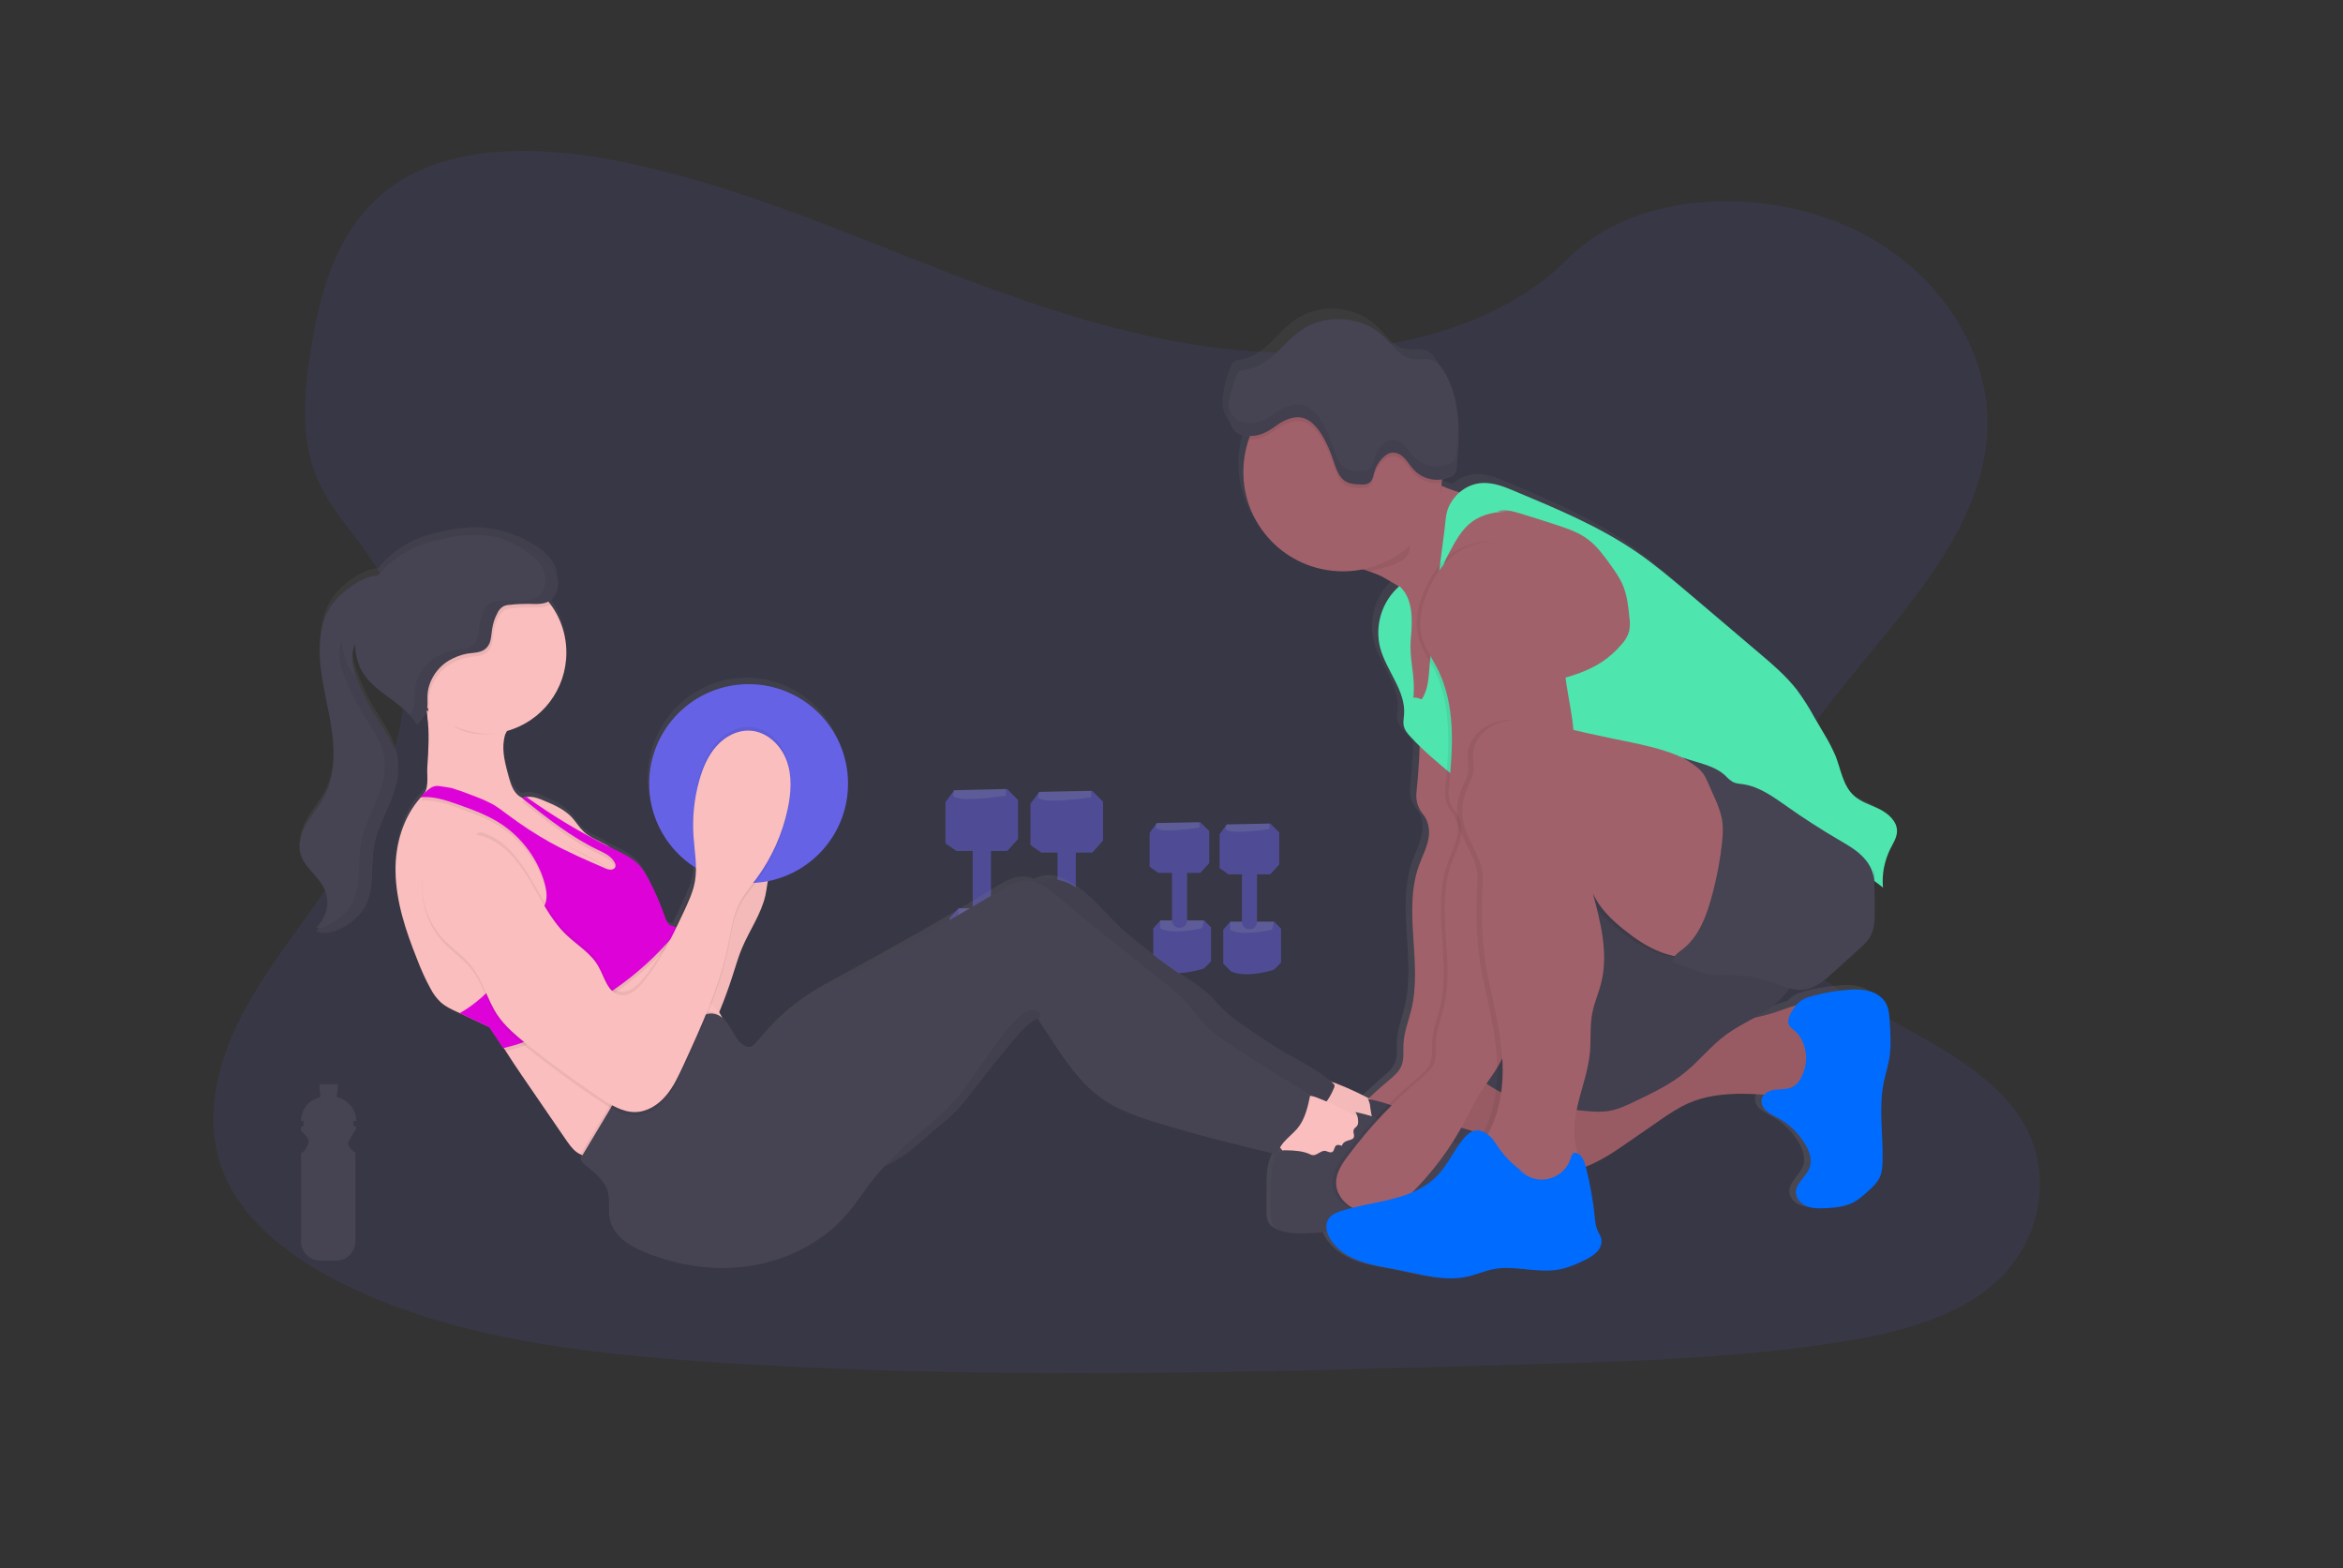 <?xml version="1.0" encoding="utf-8"?>
<!-- Generator: Adobe Illustrator 24.2.0, SVG Export Plug-In . SVG Version: 6.00 Build 0)  -->
<svg version="1.1" id="_x37_5ec1790-e4b7-40a0-8812-a9d39b2e2dcc"
	 xmlns="http://www.w3.org/2000/svg" xmlns:xlink="http://www.w3.org/1999/xlink" x="0px" y="0px" viewBox="0 0 1152.1 771.1"
	 style="enable-background:new 0 0 1152.1 771.1;" xml:space="preserve">
<rect x="0" y="0" width="1152.1" height="771.1" fill="#333333" stroke="none"/>
<style type="text/css">
	.st0{opacity:0.1;fill:#6562E6;enable-background:new    ;}
	.st1{opacity:0.5;}
	.st2{fill:#6562E6;}
	.st3{opacity:0.2;fill:#FFFFFF;enable-background:new    ;}
	.st4{fill:url(#SVGID_1_);}
	.st5{opacity:6.000000e-02;enable-background:new    ;}
	.st6{fill:#A1616A;}
	.st7{fill:#464353;}
	.st8{fill:#FBBEBE;}
	.st9{opacity:3.000000e-02;enable-background:new    ;}
	.st10{fill:#DD03D8;}
	.st11{fill:#4EE5AE;}
	.st12{fill:#006BFF;}
	.st13{opacity:6.000000e-02;}
</style>
<path class="st0" d="M626.7,173.3c-57.6-2-112.4-20.6-164.7-40.9C409.7,112,357.8,89.5,301.6,78.7c-36.2-6.9-77.5-7.9-106.7,11.5
	c-28,18.6-37.1,50.8-41.9,80.7c-3.7,22.5-5.8,46.1,4.2,67.2c7,14.6,19.3,26.9,27.9,40.9c29.8,48.7,8.7,108.7-23.5,156.2
	c-15.1,22.3-32.7,43.6-44.4,67.3c-11.7,23.7-17.1,50.9-6.9,75.1c10.1,24,34.3,42,60.4,54.7c53.1,25.7,115.7,33.1,176.7,37.3
	c135.1,9.2,270.9,5.2,406.3,1.2c50.1-1.5,100.5-3,149.8-10.7c27.4-4.3,55.7-11.1,75.5-27.6c25.2-20.9,31.5-56.4,14.6-82.6
	c-28.4-44-106.8-55-126.6-102.2c-10.9-26,0.3-55,16.2-79.1c34-51.7,91-97.1,94-156.3c2.1-40.6-25.4-81.3-67.7-100.6
	c-44.4-20.1-106-17.6-138.8,15.7C736.9,161.9,677.6,175.1,626.7,173.3z"/>
<g class="st1">
	<polygon class="st2" points="495.3,388 469.2,388.6 464.9,394.4 464.9,414.7 470.3,418.4 495.3,418.4 500.6,412.5 500.6,393.4 	"/>
	<path class="st3" d="M494.7,391.2c0,0-24,3.7-26.1,0l0.5-2.7l25.5-0.6V391.2z"/>
	<path class="st2" d="M497.4,446.6l4.3,4.3v20.3l-4.3,4.2c0,0-15.4,5.3-25.6,1.1l-4.8-4.8v-20.3l4.3-4.8L497.4,446.6z"/>
	<path class="st3" d="M496.4,451.4c0,0-18.6,4.3-25,0v-4.8h26.1L496.4,451.4z"/>
	<path class="st2" d="M487.3,418.2V447c-0.1,2.4-2.1,4.2-4.5,4.1l0,0c-2.4,0.1-4.4-1.7-4.5-4.1v-28.8c0-2.4,2.3-4.3,5.1-4.1l0,0
		C485.5,414.3,487.2,416.1,487.3,418.2z"/>
	<polygon class="st2" points="537.1,388.9 511,389.4 506.7,395.2 506.7,415.5 512,419.2 537.1,419.2 542.4,413.3 542.4,394.2 	"/>
	<path class="st3" d="M536.5,392c0,0-24,3.7-26.1,0l0.5-2.7l25.6-0.5V392z"/>
	<path class="st2" d="M539.2,447.4l4.3,4.3v20.3l-4.3,4.2c0,0-15.4,5.3-25.6,1.1l-4.8-4.8v-20.2l4.3-4.8L539.2,447.4z"/>
	<path class="st3" d="M538.1,452.2c0,0-18.6,4.3-25,0v-4.8h26.1L538.1,452.2z"/>
	<path class="st2" d="M529,419.1v28.8c-0.1,2.4-2.1,4.2-4.5,4.1l0,0c-2.4,0.1-4.4-1.7-4.5-4.1v-28.8c0-2.4,2.3-4.3,5.1-4.1l0,0
		C527.2,415.1,528.9,416.9,529,419.1z"/>
	<polygon class="st2" points="590.2,404.3 568.8,404.7 565.3,409.5 565.3,426.2 569.6,429.2 590.2,429.2 594.6,424.4 594.6,408.6 	
		"/>
	<path class="st3" d="M589.8,406.9c0,0-19.7,3.1-21.5,0l0.4-2.2l21-0.4L589.8,406.9z"/>
	<path class="st2" d="M592,452.5l3.5,3.5v16.7l-3.5,3.5c0,0-12.7,4.4-21,0.9l-3.9-3.9v-16.7l3.5-3.9H592z"/>
	<path class="st3" d="M591.1,456.4c0,0-15.3,3.5-20.6,0v-3.9H592L591.1,456.4z"/>
	<path class="st2" d="M583.7,429.1v23.7c-0.1,2-1.8,3.5-3.7,3.4l0,0c-2,0.1-3.6-1.4-3.7-3.4v-23.7c0.1-2,1.8-3.5,3.8-3.4
		c0.1,0,0.2,0,0.3,0l0,0C582.2,425.9,583.6,427.3,583.7,429.1z"/>
	<polygon class="st2" points="624.6,404.9 603.2,405.4 599.7,410.2 599.7,426.8 604,429.9 624.6,429.9 629,425.1 629,409.3 	"/>
	<path class="st3" d="M624.2,407.6c0,0-19.7,3.1-21.5,0l0.4-2.2l21-0.4L624.2,407.6z"/>
	<path class="st2" d="M626.4,453.1l3.5,3.5v16.7l-3.5,3.5c0,0-12.7,4.4-21,0.9l-3.9-3.9v-16.7l3.5-3.9H626.4z"/>
	<path class="st3" d="M625.5,457.1c0,0-15.3,3.5-20.6,0v-3.9h21.5L625.5,457.1z"/>
	<path class="st2" d="M618.1,429.8v23.7c-0.1,2-1.8,3.5-3.7,3.4l0,0c-2,0.1-3.6-1.4-3.7-3.4v-23.7c0-2,1.9-3.6,4.2-3.3l0,0
		C616.6,426.6,618,428,618.1,429.8z"/>
</g>
<linearGradient id="SVGID_1_" gradientUnits="userSpaceOnUse" x1="561.558" y1="79.984" x2="561.558" y2="556.17" gradientTransform="matrix(1 0 0 -1 -23.94 707.55)">
	<stop  offset="0" style="stop-color:#808080;stop-opacity:0.25"/>
	<stop  offset="0.54" style="stop-color:#808080;stop-opacity:0.12"/>
	<stop  offset="1" style="stop-color:#808080;stop-opacity:0.1"/>
</linearGradient>
<path class="st4" d="M922.7,491c-1.7-3-4.8-5-8.1-5.9c-3.3-0.8-6.8-1-10.2-0.6c-5.5,0.4-11,1.3-16.3,2.7c-3.3,0.9-6.8,2-9,4.7
	c-0.1,0.1-0.1,0.2-0.2,0.2c-3.4,0.9-6.8,2.3-10.1,3.4c-3.3,1.1-6.7,2-10.1,2.8c4.5-2.5,8.8-5.2,12.5-8.8c1.7-1.7,3.3-3.6,4.7-5.6
	c2.5,0.7,5.2,0.9,7.8,0.5c5.3-0.9,9.5-4.7,13.5-8.4l12.8-11.7c2-1.9,4.1-3.8,5.5-6.2c1.8-3.4,2-7.5,2-11.4c0.1-5.3,0-10.7-0.2-16
	l4,3.1c-0.6-6.6,0.6-13.2,3.5-19.1c1.4-2.8,3.2-5.6,3.3-8.8c0.1-4.9-4.1-8.7-8.5-10.9c-4.3-2.2-9.2-3.6-12.7-6.9
	c-5.3-5-6.2-12.8-8.8-19.6c-1.5-3.7-3.4-7.3-5.5-10.7l-5.1-8.8c-2.5-4.6-5.4-9.1-8.5-13.4c-5.3-6.9-11.9-12.6-18.4-18.3l-34.2-29.4
	c-8.3-7.2-16.7-14.3-25.6-20.6c-18.2-12.7-38.8-21.4-59.2-30.1c-5.1-2.2-10.5-4.4-16.1-4.1c-4.2,0.3-8.2,2-11.3,4.8
	c-2.9-0.9-5.8-2-8.6-3.3l-0.2-0.1c0.1-0.5,0.1-0.9,0.2-1.4c0.1-0.6,0.1-1.2,0.2-1.8c1.5-0.2,3-0.7,4.4-1.4c0.7-0.3,1.3-0.8,1.8-1.4
	c0.6-1,0.9-2.2,0.9-3.5c0.6-8.1,1.2-16.4,0.6-24.5c-0.7-8.1-2.7-16.3-7-23.2c-1.3-2.1-3-4.2-5.3-5.1c-3.1-1.2-6.7-0.1-10.1-0.6
	c-5.8-1-9.4-6.6-13.5-10.8c-10.5-10.5-28.6-12.1-40.8-3.6c-4.6,3.2-8.3,7.6-12.4,11.5c-4.1,3.9-8.9,7.4-14.5,8.1c-1,0-2,0.3-2.9,0.8
	c-1.1,0.7-1.7,2.1-2.1,3.4c-1.6,4.4-3.1,8.9-3.5,13.6c-0.1-0.3-0.1-0.6-0.1-0.8c-0.2,1.7-0.3,3.4-0.1,5.2c0.2,2.2,0.8,4.3,1.9,6.2
	c0.9,1.8,2.4,3.3,4.3,4.1c1.3,0.5,2.7,0.7,4.1,0.7h0.6c-0.2,0.6-0.4,1.2-0.6,1.8c-1.7,5.2-2.6,10.6-2.6,16
	c0,27.3,21.8,49.4,48.7,49.4c3.2,0,6.5-0.4,9.6-1c1.1,0.3,2.1,0.7,3.1,1c2.1,0.7,4.1,1.5,6.1,2.4c0.8,0.4,4.2,2.4,8.4,5l0,0
	l-0.3,0.6c-8.2,7.6-11.6,19.1-9,30c3,11.6,12.7,21.5,11.8,33.5c-0.1,1.7-0.5,3.4-0.2,5.1c0.4,2.3,2,4.2,3.6,6c1.4,1.5,2.8,3,4.2,4.4
	c-0.1,7.6-0.8,15.2-1.5,22.8c-0.1,0.7-0.1,1.3-0.1,2c0,3.3,1.2,6.4,3.4,8.9c2.3,2.8,3.2,6.9,2.7,10.6c-0.6,5.3-3.2,10-5,15
	c-7.8,22.5,1.8,47.8-3.6,71c-1.3,5.7-3.6,11.3-3.9,17.2c-0.2,3.7,0.4,7.5-1,10.9c-1.2,2.9-3.8,5.1-6.2,7.1c-3.4,2.9-6.7,5.9-9.9,9
	c-4.9-2.7-9.9-5-15.1-7.1c-0.8-0.3-1.7-0.6-2.6-0.9c-6.1-5.7-13.8-9.4-21-13.5c-6-3.5-11.7-7.4-17.4-11.3c-5.5-3.7-11-7.5-15.6-12.3
	c-2.3-2.4-4.4-5.1-6.9-7.3c-2.2-1.8-4.6-3.5-7-5c-11.1-7.2-21.6-15.1-31.6-23.7c-7.6-6.6-13.8-15.1-21.9-21
	c-5-3.6-10.7-6.9-16.8-6.2c-1.9,0.2-3.8,0.8-5.5,1.7c-1.6-0.7-3.3-1.1-5.1-1.1c-4.9-0.2-9.5,2.5-13.7,5.1
	c-24.9,15.2-50.3,29.6-76,43.5c-5.2,2.8-10.4,5.6-15.4,8.8c-9.7,6.3-18.2,14.1-25.4,23.1c-1.3,1.7-3,3.5-5,3.3
	c-0.6-0.1-1.1-0.3-1.6-0.6c-3.2-1.7-5.2-5.1-7-8.3c-1.3-2.3-2.8-4.8-4.8-6.6l0,0c-0.4-1.1-1-2.2-1.7-3.1c2.8-6.8,5.2-13.8,7.4-20.9
	c1.2-3.7,2.3-7.4,3.7-11c3.6-8.9,9.4-16.9,11.5-26.3c0.5-2.3,0.8-4.6,1.2-6.9c22.4-4.4,39.3-24.4,39.3-48.5
	c0-27.3-21.8-49.4-48.7-49.4s-48.6,22.1-48.6,49.4c0,16.9,8.5,32.6,22.7,41.8c0,0.1,0,0.2,0,0.3c0,1.6-0.2,3.1-0.5,4.7
	c-0.9,5.2-3.1,10.1-5.4,14.9c-1.5,3.2-3,6.4-4.5,9.6c-0.7-0.1-1.5-0.4-2.1-0.7c-1.3-0.7-1.9-2.3-2.4-3.8c-2.2-6.5-4.9-12.8-8.1-18.9
	c-1.2-2.6-2.8-5-4.7-7.2c-3.3-3.6-7.8-5.7-12.2-7.9c-0.8-0.4-1.5-0.8-2.3-1.1c-0.6-0.5-1.3-0.9-2-1.3c-3.6-2.1-7.6-3.5-10.7-6.4
	c-2.3-2.2-3.8-5-5.9-7.2c-3.5-3.8-8.4-6-13.1-8c-2.5-1.1-5.1-2.2-7.7-2c-0.4,0-0.8,0.1-1.1,0.1c-0.6,0.1-1.3,0.3-1.9,0.4
	c-0.6-0.3-1.2-0.7-1.7-1.2c-2.9-2.2-4-6.1-5-9.6c-1.6-6-3.2-12.1-2.2-18.2c0.2-1.1,0.4-2.1,0.7-3.1c0.2-0.4,0.5-0.8,0.7-1.2
	c21.5-6.5,33.7-29.1,27.2-50.7c-1.3-4.3-3.3-8.4-6-12.1c-0.4-0.5-0.8-1.1-1.2-1.6l0.5-0.3c4.3-2.6,5.3-8.9,3.3-13.6
	c-2-4.7-6.2-8-10.5-10.6c-0.6-0.4-1.3-0.7-1.9-1.1l-0.5-0.3c-0.5-0.3-1-0.5-1.4-0.8l-0.6-0.3c-0.6-0.3-1.1-0.6-1.7-0.8l-0.3-0.1
	c-0.7-0.3-1.4-0.6-2.1-0.9l0,0c-0.7-0.3-1.4-0.6-2.1-0.8l-0.3-0.1c-0.7-0.2-1.3-0.5-2-0.7l-0.1,0c-4.9-1.6-10-2.5-15.2-2.6
	c-5,0-10.1,0.6-15,1.7c-4.8,0.9-9.5,2.2-14,4c-7.5,3.2-14.1,8.1-19.2,14.4c-1.1,0.1-2.2,0.3-3.2,0.5c-4.2,1.1-8,3.4-11.5,6.1
	c-2.9,2.1-5.5,4.7-7.6,7.6c-2.5,3.7-4.3,7.9-5.2,12.3c-3,13.8,0.7,28.1,3.4,42c2.7,13.9,4.2,29-2.3,41.5c-2.5,4.7-6,8.7-8.6,13.3
	c-2.6,4.6-4.4,10.1-2.9,15.2c1.8,6.2,7.8,10.1,10.9,15.7c3.6,6.5,2.6,15.3-2.1,21c-0.2,0.2-0.4,0.5-0.6,0.8
	c-0.2,0.3-0.5,0.6-0.8,0.8c4.9,1.7,10.4-0.1,14.8-2.9c3.5-2.1,6.5-5,8.7-8.4c5.6-9.2,3.1-21,5-31.6c2.6-13.9,13-26.2,11.6-40.2
	c-1-9.4-7.1-17.3-11.9-25.4c-3.2-5.4-5.9-11.2-8-17.1c-0.1-0.2-0.2-0.5-0.3-0.8l0,0c-1.4-4-2.5-8.3-1.8-12.5c0.2-1.4,0.7-2.7,1.2-4
	c0,0.1,0,0.3,0,0.5c0.1,4.1,1,8.1,2.7,11.8c4.9,10.1,16.6,14.8,24,23c0.3,0.3,0.6,0.7,0.9,1.1c0.1,0.1,0.2,0.2,0.2,0.3l0.6,0.8
	l0.3,0.4c0.2,0.3,0.4,0.5,0.6,0.8l0.2,0.4c0.2,0.4,0.5,0.8,0.7,1.2c1.9-2.1,3.9-4.3,4.6-7c0.1-0.2,0.1-0.5,0.2-0.7
	c0.1,0.1,0.1,0.1,0.2,0.2c0.1,0.8,0.3,1.7,0.4,2.5l0,0c0,1.2,0.1,2.4,0.4,3.6c0.6,7.5,0.1,15.2-0.4,22.7c-0.3,4,0.8,10-1.8,13
	l-0.1,0.1c-0.1,0.2-0.3,0.3-0.5,0.5l0,0c-0.4,0.5-0.9,0.9-1.3,1.4c-8.6,9.7-12.5,23.4-12.3,36.5c0.2,15,5,29.5,10.4,43.4
	c1.9,5.1,4.1,10,6.7,14.8c1.3,2.6,3.1,4.9,5.2,6.9c2.2,1.9,4.9,3.2,7.5,4.5c0.7,0.3,1.3,0.6,2,0.9l1.7,0.8l12.8,6.1
	c2.3,3.4,4.6,7,6.9,10.5c0.3,0.5,0.6,1,1,1.5c2.5,3.9,5,7.8,7.6,11.6l21.5,31.9c1.6,2.3,3.2,4.7,5.4,6.4c0.6,0.5,1.3,0.9,2,1.3
	c0.4,0.2,0.7,0.3,1.1,0.5c-0.5,0.7-0.7,1.6-0.6,2.4c0.3,0.8,0.8,1.5,1.6,2c4.9,4,10.3,8.3,11.8,14.4c1.1,4.4,0,9.1,1,13.5
	c1.8,8,9.7,12.8,17.2,15.9c16.7,6.9,35.3,9.5,53.1,6.3c17.8-3.2,34.7-12.4,46.2-26.5c3.5-4.3,6.6-9.1,9.9-13.6
	c2.3-3.2,4.9-6.2,7.6-9.1c2.9-1.3,5.6-2.8,8.3-4.6c5.6-3.7,10.5-8.5,15.6-13c3.8-3.3,7.8-6.5,11.4-10.1c3.2-3.5,6.1-7.1,8.8-10.9
	c6.2-8.3,12.7-16.4,19.3-24.3c3.6-4.2,7.3-8.6,12.3-10.9l0.2-0.1c0.6,3.5,3.4,6.5,5.3,9.5c8,12.5,16.4,25.3,28.8,33.3
	c6.8,4.3,14.5,7,22.2,9.4c19.5,6.2,39.3,11,59.1,15.8c0.7-1.2,1.3-2.4,2-3.5c0.3,0.3,0.6,0.7,0.9,1c0.1,0.1,0.2,0.3,0.2,0.4
	c-0.1,0-0.3,0.1-0.4,0.1c-1.3,0.6-2.3,1.6-2.8,2.9c-2.1,4.3-2.3,9.2-2.4,14c-0.1,4.7,0,9.4,0,14c-0.1,1.7,0.2,3.5,0.8,5.1
	c1.5,3.1,5.4,4.3,8.8,4.7c6,0.7,12,0.1,17.9-0.7c0.3,1.4,0.9,2.7,1.7,4c3.3,5.5,9.1,9.1,15.1,11.2c6,2.1,12.3,3,18.6,4.2
	c11.1,2.2,22.4,5.7,33.4,3.2c4.4-1,8.6-2.9,13-3.7c10-1.9,20.5,1.9,30.6,0.4c4.9-0.8,9.5-2.7,13.9-5c2.2-1,4.3-2.4,6-4.1
	c1.6-1.8,2.6-4.4,1.9-6.8c-0.4-1.4-1.3-2.5-1.8-3.8c-0.8-2-1.2-4.2-1.3-6.4c-0.8-8.3-2.2-16.5-4.2-24.6c-0.1-0.2-0.1-0.5-0.2-0.7
	c7.6-3,14.5-7.8,21.3-12.5l14.6-10.2c4.7-3.3,9.5-6.6,14.7-8.9c8.1-3.5,17-4.6,25.8-4.5c3.6,0,7.2,0.2,10.8,0.5
	c-0.5,0.5-0.8,1.1-1,1.7c-0.7,2.2,0.4,4.7,2.1,6.3c1.7,1.6,3.9,2.5,5.9,3.7c5.5,3.1,10.1,7.6,13.3,13c2,3.4,3.4,7.6,2.2,11.3
	c-1.6,4.7-7.1,8-6.8,13c0.2,2.9,2.5,5.4,5.2,6.4c2.7,1.1,5.7,1.1,8.6,1c4.7-0.1,9.6-0.5,13.9-2.7c2.9-1.5,5.3-3.7,7.7-5.8
	c2.2-2,4.4-4.1,5.6-6.7c1.2-2.5,1.3-5.4,1.4-8.2c0.2-13.1-2-26.3,0.6-39.1c0.8-3.9,2-7.7,2.7-11.6c1-6.2,0.6-12.5,0.2-18.8
	C924.5,496.8,924.2,493.6,922.7,491z"/>
<path class="st5" d="M758,310.3c-3.1,2.1-4.1,6.1-4.5,9.7c-1.7,15.6,4.8,31.1,4.4,46.9c-0.3,12.5-5,24.4-9.6,36.1
	c-7.8,19.9-11.9,41.4-13.5,62.7c-1.6,21.3-3.9,43.5-15.3,61.5c-2.6,4.1-5.6,7.9-8.2,12c-2.7,4.3-4.8,8.9-7.1,13.3
	c-6.9,13.2-15.9,25.2-26.5,35.6c-3.1,3-6.4,6-10.4,7.7c-5.2,2.2-11,2.3-16.3,0.2c-5.3-2.2-9.8-7.2-10-12.9c-0.2-5.2,2.9-9.8,6-13.9
	c10.5-14,22.5-26.8,35.9-38c2.4-2,5-4.2,6.2-7.1c1.4-3.4,0.8-7.2,1-10.8c0.3-5.8,2.5-11.3,3.9-17c5.5-23-4.2-48.1,3.6-70.4
	c1.8-5,4.4-9.7,5-14.9c0.4-3.6-0.5-7.7-2.8-10.5c-2.1-2.5-3.3-5.6-3.4-8.9c0-0.7,0-1.3,0.1-2c1-10.2,1.9-20.5,1.4-30.7
	c-0.5-10.2-2.5-20.5-7.3-29.6c-2.4-4.7-5.6-9.1-7.1-14.2c-2.4-8.2-0.2-17.2,3.4-24.9c2.8-6.1,6.6-11.9,11.9-16.1
	c9.8-7.8,24.4-8.7,35.2-2.2c7.9,4.7,13.3,12.7,17.7,20.8C754.8,298.5,758.1,303.5,758,310.3z"/>
<path class="st6" d="M732,248.1c-1.5,4-3,8.1-4.5,12.1c-1,2.7-2,5.3-3,8c-4.7,12.2-9.9,24.2-18.1,34.3c1.2-1.5-10.3-9.1-18.8-14.3
	c-4.1-2.5-7.6-4.5-8.4-4.9c-2-0.9-4-1.7-6.1-2.4c-3.2-1.1-6.5-2-9.7-3.2c-7.5-2.7-2.3-6.8,1-11.1c10.5-14.3,12.5-33.8,24.4-47
	c4.4,8.3,11.3,15,19.7,19.1c0.2,0.1,0.3,0.2,0.5,0.2c7.1,3.3,14.9,4.7,22.2,7.5c0.4,0.1,0.9,0.4,1,0.8
	C732.2,247.5,732.2,247.9,732,248.1z"/>
<path class="st6" d="M711.7,536.9c-6.9,9.9-8.2,22.6-3.6,33.7c0.6,1.5,1.5,2.9,2.6,4.1c1.5,1.1,3.2,1.9,5,2.3
	c15.5,4.4,32,3.5,47.9,0.8c5.4-0.8,10.7-2.2,15.8-4c7.9-3,14.9-7.8,21.8-12.6l14.6-10.1c4.7-3.3,9.5-6.5,14.8-8.8
	c8.1-3.5,17.1-4.5,25.9-4.5c7.6,0,15.2,0.7,22.6,2.2c5,1,10.9,1.9,14.4-1.7c2-2.1,2.6-5.1,3-7.9c1.5-11,1.5-22.2-0.1-33.2
	c0-0.9-0.4-1.8-1-2.5c-0.6-0.5-1.2-0.8-1.9-0.9c-6.9-1.6-13.8,1.7-20.5,3.9c-13.9,4.6-28.9,5.2-43.1,9c-14.9,4-28.8,11.6-44.2,13.1
	c-7.3,0.7-14.7,0.1-22,0.3c-6.8,0.1-13.2,2.5-19.8,2.8C731,523.3,719.8,525.6,711.7,536.9z"/>
<path class="st5" d="M711.7,536.9c-6.9,9.9-8.2,22.6-3.6,33.7c0.6,1.5,1.5,2.9,2.6,4.1c1.5,1.1,3.2,1.9,5,2.3
	c15.5,4.4,32,3.5,47.9,0.8c5.4-0.8,10.7-2.2,15.8-4c7.9-3,14.9-7.8,21.8-12.6l14.6-10.1c4.7-3.3,9.5-6.5,14.8-8.8
	c8.1-3.5,17.1-4.5,25.9-4.5c7.6,0,15.2,0.7,22.6,2.2c5,1,10.9,1.9,14.4-1.7c2-2.1,2.6-5.1,3-7.9c1.5-11,1.5-22.2-0.1-33.2
	c0-0.9-0.4-1.8-1-2.5c-0.6-0.5-1.2-0.8-1.9-0.9c-6.9-1.6-13.8,1.7-20.5,3.9c-13.9,4.6-28.9,5.2-43.1,9c-14.9,4-28.8,11.6-44.2,13.1
	c-7.3,0.7-14.7,0.1-22,0.3c-6.8,0.1-13.2,2.5-19.8,2.8C731,523.3,719.8,525.6,711.7,536.9z"/>
<path class="st7" d="M724.3,520.4c-0.4,1.7-0.7,3.5-0.2,5.2c0.6,1.7,1.7,3.1,3.1,4.2c13.3,11.9,32.2,14.3,49.9,16.2
	c4.8,0.5,9.7,1,14.4,0.2c4.3-0.8,8.4-2.7,12.3-4.6c8.6-4.1,17.2-8.2,24.5-14.1c7.2-5.8,13-13.3,20.5-18.8
	c8.5-6.2,18.9-9.8,26.5-17.2c5.5-5.3,9.1-12.2,10.4-19.7c0.9-5.1,0.6-10.4,0-15.5c-0.6-5.9-1.6-12-4.4-17.2
	c-3.3-6.1-8.8-10.7-14.5-14.4c-12.3-8-26.7-12.9-41.3-12.8c-20.3,0.2-39,12-53.5,25.2c-15.4,14-27.8,31-36.6,49.8
	C730.3,497.7,726.6,508.9,724.3,520.4z"/>
<path class="st5" d="M724.3,520.4c-0.4,1.7-0.7,3.5-0.2,5.2c0.6,1.7,1.7,3.1,3.1,4.2c13.3,11.9,32.2,14.3,49.9,16.2
	c4.8,0.5,9.7,1,14.4,0.2c4.3-0.8,8.4-2.7,12.3-4.6c8.6-4.1,17.2-8.2,24.5-14.1c7.2-5.8,13-13.3,20.5-18.8
	c8.5-6.2,18.9-9.8,26.5-17.2c5.5-5.3,9.1-12.2,10.4-19.7c0.9-5.1,0.6-10.4,0-15.5c-0.6-5.9-1.6-12-4.4-17.2
	c-3.3-6.1-8.8-10.7-14.5-14.4c-12.3-8-26.7-12.9-41.3-12.8c-20.3,0.2-39,12-53.5,25.2c-15.4,14-27.8,31-36.6,49.8
	C730.3,497.7,726.6,508.9,724.3,520.4z"/>
<path class="st6" d="M758,310.3c-3.1,2.1-4.1,6.1-4.5,9.7c-1.7,15.6,4.8,31.1,4.4,46.9c-0.3,12.5-5,24.4-9.6,36.1
	c-7.8,19.9-11.9,41.4-13.5,62.7c-1.6,21.3-3.9,43.5-15.3,61.5c-2.6,4.1-5.6,7.9-8.2,12c-2.7,4.3-4.8,8.9-7.1,13.3
	c-6.9,13.2-15.9,25.2-26.5,35.6c-3.1,3-6.4,6-10.4,7.7c-5.2,2.2-11,2.3-16.3,0.2c-5.3-2.2-9.8-7.2-10-12.9c-0.2-5.2,2.9-9.8,6-13.9
	c10.5-14,22.5-26.8,35.9-38c2.4-2,5-4.2,6.2-7.1c1.4-3.4,0.8-7.2,1-10.8c0.3-5.8,2.5-11.3,3.9-17c5.5-23-4.2-48.1,3.6-70.4
	c1.8-5,4.4-9.7,5-14.9c0.4-3.6-0.5-7.7-2.8-10.5c-2.1-2.5-3.3-5.6-3.4-8.9c0-0.7,0-1.3,0.1-2c1-10.2,1.9-20.5,1.4-30.7
	c-0.5-10.2-2.5-20.5-7.3-29.6c-2.4-4.7-5.6-9.1-7.1-14.2c-2.4-8.2-0.2-17.2,3.4-24.9c2.8-6.1,6.6-11.9,11.9-16.1
	c9.8-7.8,24.4-8.7,35.2-2.2c7.9,4.7,13.3,12.7,17.7,20.8C754.8,298.5,758.1,303.5,758,310.3z"/>
<ellipse class="st6" cx="714.9" cy="316.3" rx="29.5" ry="46.3"/>
<path class="st8" d="M639.7,558.3c1.8,2.5,2.3,5.6,1.6,8.6c2.8,2,6.2,3,9.6,2.8c3.4-0.2,6.7-1,9.9-2.3c2.7-1,5.3-2.3,7.7-4
	c4.1-3,7-7.3,9.4-11.8c1.3-2.5,2.4-5.7,0.8-7.9c-0.7-0.8-1.4-1.4-2.3-1.8c-6-3.4-12.3-6.4-18.7-8.9c-1.8-0.8-3.7-1.2-5.6-1.3
	c-2.4,0.1-4.6,1.4-6.5,2.9c-4.3,3.3-7.7,7.6-10.1,12.5c-0.7,1.6-2.9,5.3-1.8,6.9c0.5,0.7,2.3,1,3.1,1.5
	C637.8,556.2,638.9,557.1,639.7,558.3z"/>
<path class="st9" d="M639.7,558.3c1.8,2.5,2.3,5.6,1.6,8.6c2.8,2,6.2,3,9.6,2.8c3.4-0.2,6.7-1,9.9-2.3c2.7-1,5.3-2.3,7.7-4
	c4.1-3,7-7.3,9.4-11.8c1.3-2.5,2.4-5.7,0.8-7.9c-0.7-0.8-1.4-1.4-2.3-1.8c-6-3.4-12.3-6.4-18.7-8.9c-1.8-0.8-3.7-1.2-5.6-1.3
	c-2.4,0.1-4.6,1.4-6.5,2.9c-4.3,3.3-7.7,7.6-10.1,12.5c-0.7,1.6-2.9,5.3-1.8,6.9c0.5,0.7,2.3,1,3.1,1.5
	C637.8,556.2,638.9,557.1,639.7,558.3z"/>
<path class="st7" d="M672,540.2c13.2,2.4,25.3,8.8,38.3,12.3c5.2,1.4,10.6,2.3,15.7,4.4c5,2,9.7,5.5,11.9,10.5
	c0.9,2.4,1.5,4.9,1.8,7.4c0.6,3.6,1,7.6-1.1,10.6c-2.3,3.1-6.5,3.8-10.3,4.3c-13.7,1.6-27.4,3.3-41.2,4.4c-2.8,0.2-5.6,0.5-8.3,1
	c-2.3,0.5-4.5,1.1-6.7,1.7c-2.9,0.7-5.9,1.1-8.8,1.6c-7.5,1.1-15.2,2.2-22.7,1.3c-3.5-0.4-7.3-1.5-8.8-4.6c-0.6-1.6-0.9-3.4-0.8-5.1
	c0-4.6-0.1-9.3,0-13.9c0.1-4.7,0.3-9.7,2.5-13.9c0.5-1.3,1.5-2.3,2.8-2.9c0.8-0.2,1.6-0.3,2.4-0.2c4.1,0.1,8.2,0.3,11.9,2.1
	c2.9,1.4,5.2,3.8,8.1,5.1c5.6,2.5,12.2,0.7,17.9,3c1.3-4,1-8.1,0-12.3c-1-4.1-2.3-8.2-2.8-12.4c0-0.9-0.2-1.8-0.5-2.7
	C672.8,540.9,672.9,540.1,672,540.2z"/>
<path class="st5" d="M672,540.2c13.2,2.4,25.3,8.8,38.3,12.3c5.2,1.4,10.6,2.3,15.7,4.4c5,2,9.7,5.5,11.9,10.5
	c0.9,2.4,1.5,4.9,1.8,7.4c0.6,3.6,1,7.6-1.1,10.6c-2.3,3.1-6.5,3.8-10.3,4.3c-13.7,1.6-27.4,3.3-41.2,4.4c-2.8,0.2-5.6,0.5-8.3,1
	c-2.3,0.5-4.5,1.1-6.7,1.7c-2.9,0.7-5.9,1.1-8.8,1.6c-7.5,1.1-15.2,2.2-22.7,1.3c-3.5-0.4-7.3-1.5-8.8-4.6c-0.6-1.6-0.9-3.4-0.8-5.1
	c0-4.6-0.1-9.3,0-13.9c0.1-4.7,0.3-9.7,2.5-13.9c0.5-1.3,1.5-2.3,2.8-2.9c0.8-0.2,1.6-0.3,2.4-0.2c4.1,0.1,8.2,0.3,11.9,2.1
	c2.9,1.4,5.2,3.8,8.1,5.1c5.6,2.5,12.2,0.7,17.9,3c1.3-4,1-8.1,0-12.3c-1-4.1-2.3-8.2-2.8-12.4c0-0.9-0.2-1.8-0.5-2.7
	C672.8,540.9,672.9,540.1,672,540.2z"/>
<path class="st8" d="M231.4,407.3c-2.7-0.8-5.2,1.5-6.7,3.9c-6.2,9.7-5.7,22.7-0.7,33.1c1.2,2.6,2.8,5.1,4.8,7.1
	c2.7,2.6,6.1,4.3,9.4,6.2c8.9,5.3,16.6,12.5,22.4,21c3.8,5.6,6.8,11.8,11.1,17c10.6,12.9,28.1,18.7,38.5,31.8c2.5,3.1,4.6,6.7,7.9,9
	c6.1,4.2,14.4,2.6,18.6-3.4c1.4-2,2.2-4.4,2.3-6.9c4-5.9,7.3-12.4,10.4-18.8c4.6-9.8,8.5-19.9,11.7-30.3c1.2-3.7,2.3-7.4,3.8-10.9
	c3.7-8.8,9.5-16.8,11.5-26c0.8-3.7,1-7.6,2.2-11.2c1.1-3.2,2.9-6.2,5.4-8.6c8.1-7.9,12.5-19.4,18.9-28.6c2.6-3.7,5.3-7.5,7.1-11.7
	c1.7-4.2,2.4-9.1,0.8-13.4c-1.6-4.3-5.8-7.7-10.4-7.5c-2,0.2-4,0.8-5.8,1.8c-6.3,3-12.1,7-17.1,11.8c-2.2,2.1-4.3,4.4-6.2,6.7
	c-9.5,11.4-17,25.2-17.6,40c-0.2,5.1,0.2,10.7-3,14.7c-8.9,10.9-11.8,25.8-19.4,37.7c-3.5,5.5-7.5,11.1-13.6,13.6
	c-0.9,0.4-1.9,0.6-2.9,0.6c-2.4-0.3-3.8-2.8-4.8-5c-4-8.6-8.5-16.8-13.7-24.8c-2-3.1-4.3-6.3-7.6-8.1c-2.2-1.2-4.8-1.8-6.9-3.2
	c-2.9-2-4.5-5.5-6-8.7c-4.9-10.4-11.2-20.1-18.6-28.9c-3.4-4-7.8-8.2-13.1-7.6C239.1,400.1,236.1,405.3,231.4,407.3z"/>
<path class="st9" d="M231.4,407.3c-2.7-0.8-5.2,1.5-6.7,3.9c-6.2,9.7-5.7,22.7-0.7,33.1c1.2,2.6,2.8,5.1,4.8,7.1
	c2.7,2.6,6.1,4.3,9.4,6.2c8.9,5.3,16.6,12.5,22.4,21c3.8,5.6,6.8,11.8,11.1,17c10.6,12.9,28.1,18.7,38.5,31.8c2.5,3.1,4.6,6.7,7.9,9
	c6.1,4.2,14.4,2.6,18.6-3.4c1.4-2,2.2-4.4,2.3-6.9c4-5.9,7.3-12.4,10.4-18.8c4.6-9.8,8.5-19.9,11.7-30.3c1.2-3.7,2.3-7.4,3.8-10.9
	c3.7-8.8,9.5-16.8,11.5-26c0.8-3.7,1-7.6,2.2-11.2c1.1-3.2,2.9-6.2,5.4-8.6c8.1-7.9,12.5-19.4,18.9-28.6c2.6-3.7,5.3-7.5,7.1-11.7
	c1.7-4.2,2.4-9.1,0.8-13.4c-1.6-4.3-5.8-7.7-10.4-7.5c-2,0.2-4,0.8-5.8,1.8c-6.3,3-12.1,7-17.1,11.8c-2.2,2.1-4.3,4.4-6.2,6.7
	c-9.5,11.4-17,25.2-17.6,40c-0.2,5.1,0.2,10.7-3,14.7c-8.9,10.9-11.8,25.8-19.4,37.7c-3.5,5.5-7.5,11.1-13.6,13.6
	c-0.9,0.4-1.9,0.6-2.9,0.6c-2.4-0.3-3.8-2.8-4.8-5c-4-8.6-8.5-16.8-13.7-24.8c-2-3.1-4.3-6.3-7.6-8.1c-2.2-1.2-4.8-1.8-6.9-3.2
	c-2.9-2-4.5-5.5-6-8.7c-4.9-10.4-11.2-20.1-18.6-28.9c-3.4-4-7.8-8.2-13.1-7.6C239.1,400.1,236.1,405.3,231.4,407.3z"/>
<ellipse class="st8" cx="230.8" cy="351.5" rx="20.5" ry="18.5"/>
<circle class="st8" cx="250.1" cy="347.7" r="7.4"/>
<ellipse class="st8" cx="233.5" cy="343.9" rx="28.3" ry="7.6"/>
<path class="st8" d="M208.3,342.3c0.7,2.2,1.2,4.4,1.6,6.7c-2.4-2.4-4.4-5.1-6.1-8.1c-0.5-0.5-0.8-1.1-1.1-1.7
	c-2.5-5.9-4.2-11.8-4.2-18.3c0-22.1,17.9-40,40-40s40,17.9,40,40c0,18.1-12.1,33.9-29.5,38.6c1.2-3.9,2.9-7.8,3.1-11.9
	c0.1-1.4-0.1-2.7-0.6-4c-0.7-1.4-1.7-2.5-2.9-3.4c-4.5-3.4-10.2-4.9-15.8-4.8c-5.6,0.2-11.1,1.6-16.3,3.9c-1.6,0.7-3.5,1.6-5.5,2.3
	C210.2,342,209.2,342.2,208.3,342.3z"/>
<path class="st8" d="M309.8,429.9c-2.6,4.1-8,5.4-12.9,5c-9-0.7-17.2-5.5-24.1-11.2c-6.9-5.8-13-12.5-20.1-18
	c-13.2-10.3-28.1-14.5-44.9-14.7c3.3-2.7,2.1-9.2,2.3-13.4c0.6-8.6,1.1-17.4,0-25.8c-0.1-0.9-0.2-1.8-0.4-2.7
	c0.3,0.3,0.5,0.6,0.8,0.8c10.2,9.7,24.7,13.5,38.3,9.8c-0.4,1.4-0.8,2.7-1,4.1c-1,6,0.7,12.1,2.3,18c1,3.5,2.1,7.3,5,9.5
	c1.9,1.4,4.3,2,6.5,2.8c4.5,1.5,8.6,3.9,12.1,7c2.5,2.2,4.7,4.7,7.3,6.6c2.5,1.6,5.2,3,7.9,4.1c6.8,3.1,13.1,7,19,11.5
	c1.1,0.7,2,1.7,2.5,2.9C310.8,427.5,310.6,428.8,309.8,429.9z"/>
<path class="st8" d="M355.9,505.5c-0.5,3.6-3.8,6.3-6.1,9.1c-6.3,7.5-12.6,15.1-19.6,22c-7.5,7.4-15.7,14-23.9,20.5l-10.6,8.5
	c-1.3,1.2-2.9,2.1-4.5,2.7c-2,0.5-4,0.2-5.8-0.7c-0.7-0.3-1.4-0.8-2-1.2c-2.2-1.7-3.8-4.1-5.4-6.4c-7.2-10.5-14.4-21-21.6-31.5
	c-2.6-3.8-5.1-7.6-7.6-11.5c-0.3-0.5-0.7-1-1-1.5c-2.3-3.5-4.6-7-6.9-10.4l-12.8-6l-1.7-0.8l-2-0.9c-2.6-1.2-5.3-2.5-7.5-4.4
	c-2.1-2-3.9-4.3-5.2-6.9c-2.6-4.7-4.8-9.7-6.7-14.7c-5.5-13.8-10.3-28.1-10.5-43c-0.2-13,3.7-26.6,12.3-36.2
	c1.2-1.3,2.5-2.6,3.8-3.7c1.7-1.4,3.4-2.2,5.5-1.9c2.1,0.3,4.2,0.6,6.2,1c5.7,1,11.3,2.2,16.9,3.6c5,1.3,10.3,2.8,15.3,1.7
	c0.8-0.2,1.6-0.4,2.4-0.6c0.7-0.2,1.3-0.3,2-0.4c0.4-0.1,0.8-0.1,1.1-0.1c2.7-0.1,5.3,0.9,7.8,2c4.8,2,9.7,4.2,13.3,8
	c2.1,2.3,3.7,5,6,7.2c3,2.8,7.1,4.3,10.7,6.3c0.7,0.4,1.4,0.8,2,1.3c1.4,1.1,2.7,2.3,3.9,3.7l0,0c4.7,5.6,7.5,13.1,12.7,18.6
	c4.2,4.4,7.8,9.3,10.8,14.6c0.5,0.9,1,1.8,1.4,2.7c0.8,1.5,1.5,3,2.2,4.6c0.2,0.4,0.3,0.8,0.5,1.2c1,2.3,1.8,4.7,2.6,7.1
	c1.8,5.9,2.9,12.2,6.9,17c2.7,3.3,6.5,5.5,9.8,8.3c2.1,1.7,3.7,4,4.7,6.4C355.9,502.3,356.1,503.9,355.9,505.5z"/>
<path class="st5" d="M334.2,458.6c-0.9,1.1-1.8,2.2-2.8,3.3c-0.2,0.2-0.3,0.4-0.5,0.6c-8.2,9.6-17.6,18.1-28,25.3
	c-6.4,4.5-13.2,8.4-19.9,12.4l-12.5,7.3c-5.2,3.1-10.5,6.2-16.3,7.9c-1.9,0.6-3.8,1-5.7,1.5c-0.3-0.5-0.7-1-1-1.5
	c-2.3-3.5-4.6-7-6.9-10.4l-12.8-6c7.1-4.5,13.4-10.1,18.6-16.7c7.8-9.6,13.8-20.6,19.7-31.5c1-1.8,1.9-3.6,2.4-5.6
	c0.8-3.3,0.1-6.7-0.8-9.9c-3.5-11.5-10.9-21.5-20.9-28.2c-7-4.7-15-7.5-22.9-10.3c-5.5-1.9-11.6-3.8-17.3-3c1.2-1.3,2.5-2.5,3.8-3.7
	c1.7-1.4,3.4-2.2,5.5-1.9c2.1,0.3,4.2,0.6,6.2,1c4.2,1.3,8.3,2.8,12.3,4.4c2.7,1,5.3,2.2,7.8,3.5c2.5,1.5,4.9,3.2,7.2,5
	c6.8,5.2,13.9,9.8,21.3,14c8.6,4.7,17.6,8.6,26.6,12.5c1,0.5,2,0.8,3.1,0.8c1.1,0,2.1-0.8,2.3-1.8c0-0.6-0.1-1.1-0.4-1.6
	c-1.6-3.2-5.1-4.8-8.3-6.3c-13.3-6.4-25-15.7-36.6-24.9c-0.3-0.2-0.5-0.5-0.7-0.8l2-0.4c12.9,9.3,26.6,17.5,40.9,24.6
	c0.8,0.4,1.5,0.8,2.3,1.1c0.5,0.3,1.1,0.5,1.6,0.8l0,0c3.8,1.9,7.7,3.9,10.6,7c1.9,2.2,3.4,4.5,4.7,7.1c3.2,6,5.9,12.3,8.1,18.7
	c0,0.1,0.1,0.3,0.1,0.4c0.3,1,0.8,1.9,1.4,2.7c0.2,0.3,0.5,0.5,0.8,0.6C330.9,457.6,332.9,457.5,334.2,458.6z"/>
<path class="st10" d="M258.9,391.9c12.9,9.3,26.6,17.5,40.9,24.6l2.3,1.1c4.4,2.1,8.9,4.3,12.2,7.8c1.9,2.2,3.4,4.5,4.7,7.1
	c3.2,6,5.9,12.3,8.1,18.7c0.5,1.4,1.1,3,2.4,3.7c1.3,0.7,3.4,0.7,4.6,1.8c-1.1,1.3-2.1,2.6-3.3,3.9c-8.2,9.6-17.6,18.1-28,25.4
	c-6.4,4.5-13.2,8.4-19.9,12.4l-12.5,7.3c-5.2,3.1-10.5,6.1-16.3,7.9c-2.2,0.7-4.5,1.2-6.7,1.8c-2.3-3.5-4.6-7-6.9-10.4l-14.5-6.8
	c7.8-4.4,14.6-10.7,20.3-17.7c7.8-9.6,13.8-20.6,19.7-31.5c1-1.8,1.9-3.6,2.4-5.6c0.8-3.3,0.1-6.7-0.8-9.9
	c-3.5-11.5-10.9-21.4-20.8-28.1c-7-4.7-15-7.5-22.9-10.3c-5.5-1.9-11.6-3.8-17.3-3c1.2-1.3,2.5-2.6,3.8-3.7c1.7-1.4,3.4-2.2,5.5-1.9
	c2.1,0.3,4.2,0.6,6.2,1c4.2,1.3,8.3,2.8,12.3,4.4c2.7,1,5.3,2.2,7.8,3.5c2.5,1.5,4.9,3.2,7.2,5c6.8,5.1,13.9,9.8,21.3,13.9
	c8.6,4.7,17.6,8.6,26.6,12.5c1,0.5,2,0.8,3.1,0.8c1.1,0,2.1-0.7,2.3-1.8c0-0.6-0.1-1.1-0.4-1.6c-1.6-3.2-5.1-4.8-8.3-6.3
	c-13.3-6.4-25-15.7-36.6-24.9c-0.3-0.2-0.5-0.5-0.7-0.8L258.9,391.9z"/>
<circle class="st2" cx="368.1" cy="385.3" r="48.9"/>
<path class="st7" d="M416.8,580c9.2-2.9,18.5-5.8,26.5-11.1c5.7-3.7,10.5-8.5,15.7-12.8c3.9-3.3,7.9-6.4,11.4-10.1
	c3.2-3.4,6.1-7,8.9-10.8c6.3-8.2,12.7-16.2,19.4-24.1c3.6-4.2,7.4-8.5,12.4-10.8c8.9-4.2,19.3-1.4,28.7,1.5c14,4.3,28,8.8,41.1,15.4
	c7.5,3.7,14.7,7.9,22.2,11.4c13.8,6.5,28.4,11,43,15.4c1.1,0.5,2.3,0.6,3.4,0.3c0.8-0.4,1.5-1,2-1.7c1.9-2.3,3.4-5,4.5-7.8
	c0.4-0.7,0.3-1.5-0.4-2c-6.2-6.1-14.3-9.8-21.9-14.1c-6-3.4-11.8-7.3-17.5-11.2c-5.5-3.7-11.1-7.4-15.7-12.2c-2.3-2.4-4.4-5.1-7-7.3
	c-2.2-1.8-4.6-3.5-7.1-5c-11.1-7.1-21.7-15-31.7-23.5c-7.6-6.5-13.9-14.9-22-20.8c-5-3.6-10.8-6.9-16.9-6.2
	c-7.4,0.8-12.9,7-18.1,12.4c-17.4,18.1-39.4,31-58.8,47c-15.9,13-30.7,28.4-50,35.2c0.9,2.9,1.2,5.7,2,8.6c1.1,3.9,2.4,7.8,4.1,11.6
	c1.6,3.3,3.4,6.6,5.4,9.7l7.7,12.7c1.6,2.6,3.2,5.2,5.4,7.2C414.6,578,416.8,578.4,416.8,580z"/>
<path class="st5" d="M416.8,580c9.2-2.9,18.5-5.8,26.5-11.1c5.7-3.7,10.5-8.5,15.7-12.8c3.9-3.3,7.9-6.4,11.4-10.1
	c3.2-3.4,6.1-7,8.9-10.8c6.3-8.2,12.7-16.2,19.4-24.1c3.6-4.2,7.4-8.5,12.4-10.8c8.9-4.2,19.3-1.4,28.7,1.5c14,4.3,28,8.8,41.1,15.4
	c7.5,3.7,14.7,7.9,22.2,11.4c13.8,6.5,28.4,11,43,15.4c1.1,0.5,2.3,0.6,3.4,0.3c0.8-0.4,1.5-1,2-1.7c1.9-2.3,3.4-5,4.5-7.8
	c0.4-0.7,0.3-1.5-0.4-2c-6.2-6.1-14.3-9.8-21.9-14.1c-6-3.4-11.8-7.3-17.5-11.2c-5.5-3.7-11.1-7.4-15.7-12.2c-2.3-2.4-4.4-5.1-7-7.3
	c-2.2-1.8-4.6-3.5-7.1-5c-11.1-7.1-21.7-15-31.7-23.5c-7.6-6.5-13.9-14.9-22-20.8c-5-3.6-10.8-6.9-16.9-6.2
	c-7.4,0.8-12.9,7-18.1,12.4c-17.4,18.1-39.4,31-58.8,47c-15.9,13-30.7,28.4-50,35.2c0.9,2.9,1.2,5.7,2,8.6c1.1,3.9,2.4,7.8,4.1,11.6
	c1.6,3.3,3.4,6.6,5.4,9.7l7.7,12.7c1.6,2.6,3.2,5.2,5.4,7.2C414.6,578,416.8,578.4,416.8,580z"/>
<path class="st8" d="M630.2,565.2c1.8,2.5,2.3,5.6,1.6,8.6c2.8,2,6.1,3,9.6,2.8c3.4-0.2,6.7-1,9.9-2.3c2.7-1,5.3-2.3,7.7-4
	c4.1-3,7-7.3,9.4-11.8c1.3-2.5,2.4-5.6,0.7-7.9c-0.6-0.8-1.4-1.4-2.3-1.8c-6-3.4-12.2-6.4-18.7-8.9c-1.8-0.8-3.7-1.2-5.6-1.3
	c-2.4,0.1-4.6,1.4-6.5,2.9c-4.3,3.3-7.7,7.6-10.1,12.5c-0.7,1.6-2.9,5.3-1.9,6.9c0.5,0.7,2.3,1,3.1,1.5
	C628.3,563.1,629.4,564.1,630.2,565.2z"/>
<path class="st7" d="M665.9,546.7c13.2,2.5,25.3,8.8,38.3,12.3c5.2,1.4,10.6,2.3,15.7,4.4c5,2,9.7,5.5,11.9,10.5
	c0.9,2.4,1.5,4.9,1.8,7.4c0.6,3.6,1,7.6-1.1,10.6c-2.3,3.1-6.5,3.8-10.3,4.3c-13.7,1.6-27.4,3.3-41.2,4.4c-2.8,0.2-5.5,0.5-8.3,1
	c-2.3,0.5-4.5,1.1-6.7,1.7c-2.9,0.7-5.9,1.1-8.8,1.6c-7.5,1.1-15.2,2.2-22.7,1.3c-3.5-0.4-7.3-1.5-8.8-4.6c-0.6-1.6-0.9-3.4-0.8-5.1
	c0-4.6-0.1-9.3,0-13.9c0.1-4.7,0.3-9.7,2.5-13.9c0.5-1.3,1.5-2.3,2.8-2.9c0.8-0.2,1.6-0.3,2.4-0.2c4.1,0.1,8.2,0.3,11.9,2.1
	c2.9,1.4,5-2.8,7.9-1.6c5.6,2.5,1.8-5,7.4-2.7c1.3-4,6.9-1.6,5.9-5.8c-1-4.1,2.5-2.3,2.1-6.6c0-0.9-0.2-1.8-0.5-2.7
	C666.7,547.5,666.8,546.6,665.9,546.7z"/>
<path class="st5" d="M270.8,297.3c-3,1.8-6.8,1.4-10.3,1.4c-3.1-0.1-6.2,0.1-9.2,0.5c-1.1,0.1-2.2,0.4-3.2,0.8
	c-1.3,0.8-2.3,2-2.9,3.4c-1.2,2.4-2.1,5-2.5,7.7c-0.4,3-0.4,6.3-2.3,8.7c-2.5,3.2-6.5,2.7-10.1,3.4c-3.1,0.6-6.2,1.8-8.9,3.4
	c-5.5,3.3-9.2,8.8-10.3,15.1c-0.1,0.7-0.2,1.4-0.2,2.1c-0.1,2,0.1,4.1-0.1,6c-0.1,0.5-0.2,1-0.3,1.5c0,0.1-0.1,0.3-0.1,0.4
	c-0.1-0.9-0.2-1.8-0.4-2.7c-2.4-2.4-4.4-5.1-6.1-8.1c-0.5-0.5-0.8-1.1-1.1-1.7c-2.5-5.9-4.2-11.8-4.2-18.3c0-22.1,17.9-40,40-40
	C251.2,280.9,263.2,287,270.8,297.3L270.8,297.3z"/>
<path class="st7" d="M273.4,282c-2-4.6-6.2-7.9-10.6-10.5c-8.6-5.1-18.4-8.3-28.5-8.5c-5.1,0-10.1,0.5-15,1.6
	c-4.8,0.9-9.5,2.2-14.1,4c-7.5,3.1-14.1,8-19.3,14.3c-1.1,0.1-2.2,0.3-3.2,0.5c-4.2,1.1-8.1,3.4-11.5,6c-2.9,2.1-5.5,4.6-7.7,7.5
	c-2.6,3.7-4.3,7.8-5.2,12.2c-3,13.7,0.7,27.8,3.4,41.6s4.2,28.8-2.3,41.1c-2.5,4.7-6,8.7-8.7,13.2c-2.7,4.6-4.4,10-2.9,15.1
	c1.8,6.1,7.8,10,11,15.6c4,7.4,2.5,16.6-3.6,22.4c5,1.7,10.5-0.1,14.9-2.9c3.5-2.1,6.5-4.9,8.8-8.3c5.6-9.1,3.1-20.8,5.1-31.3
	c2.6-13.7,13.1-26,11.6-39.9c-1-9.4-7.1-17.1-12-25.1c-3.2-5.3-6-11-8.1-16.9c-1.6-4.2-2.8-8.7-2.1-13.1c0.3-1.3,0.7-2.7,1.2-3.9
	c0,0.1,0,0.3,0,0.4c0.1,4,1,8,2.7,11.7c5.8,11.8,21.2,16.2,27.8,27.7c1.9-2.1,3.9-4.3,4.7-7c0.7-2.4,0.3-5,0.4-7.5
	c0.3-7,4.5-13.6,10.5-17.2c2.7-1.6,5.8-2.8,8.9-3.4c3.6-0.6,7.6-0.2,10.1-3.4c1.9-2.3,1.8-5.7,2.3-8.7c0.4-2.7,1.2-5.3,2.5-7.7
	c0.6-1.4,1.6-2.6,2.9-3.4c1-0.5,2.1-0.8,3.2-0.8c3.1-0.4,6.1-0.5,9.2-0.5c3.6,0.1,7.4,0.4,10.4-1.4
	C274.4,292.9,275.4,286.7,273.4,282z"/>
<path class="st5" d="M709,239c0,0.1,0,0.2,0,0.3c-1.4,12.2-13.1,11.6-15.8,30.8c-1.1,7.5-12.5,8.9-20,10.9c-3.2-1.1-6.5-2-9.7-3.2
	c-7.5-2.7-2.3-6.8,1-11.1c10.5-14.3,12.5-33.8,24.4-47c4.4,8.3,11.3,15,19.7,19.1C708.6,238.8,708.8,238.9,709,239z"/>
<path class="st6" d="M709.2,232c0,1.8-0.1,3.7-0.3,5.5c-3,26.9-27.3,46.2-54.1,43.1c-26.9-3-46.2-27.3-43.1-54.1
	c3-26.9,27.3-46.2,54.1-43.1C690.6,186.2,709.2,207.1,709.2,232z"/>
<path class="st11" d="M728.9,237.5c5.6-0.3,11,1.9,16.2,4.1c20.5,8.6,41.2,17.2,59.6,29.8c9,6.2,17.4,13.3,25.8,20.4l34.4,29.2
	c6.6,5.6,13.3,11.3,18.6,18.1c3.1,4.2,6,8.7,8.5,13.3l5.1,8.7c2.1,3.4,3.9,7,5.5,10.6c2.6,6.7,3.6,14.5,8.9,19.4
	c3.5,3.3,8.4,4.6,12.8,6.8c4.3,2.2,8.6,6,8.5,10.8c0,3.1-1.9,5.9-3.3,8.7c-2.9,5.9-4.2,12.4-3.6,19l-56.2-43c-2.2-1.7-4.6-3.5-7.3-4
	c-3.6-0.8-7.2,0.6-10.7,1.8c-27.2,9.6-56,13.4-84.7,11.1c-12.7-1-25.6-3.3-36.7-9.5c-6.2-3.4-11.6-8-17-12.5
	c-6.7-5.6-13.5-11.3-19.5-17.8c-1.6-1.7-3.2-3.6-3.6-5.9c-0.3-1.7,0.1-3.4,0.2-5.1c1-11.8-8.8-21.7-11.8-33.2
	c-2.7-11,1-22.7,9.5-30.1c6.7,5.9,6.5,16.2,5.7,25c-1.1,11.9,2.3,17.9,1.2,29.8c4.2-0.2,3.5,2.6,5.3-1.3c1.8-3.8,2.2-8.2,2.5-12.4
	c1.3-15.3,2.8-30.6,4.6-45.9c0.9-7.6,1.9-15.2,2.9-22.9c0.6-4.6,0.5-9,3-13.1C716.4,242,722.2,237.8,728.9,237.5z"/>
<path class="st6" d="M736.3,251.4c3.6-1.1,7.4-0.1,11,1c6.3,1.9,12.6,3.9,18.9,6c5.1,1.7,10.3,3.5,14.6,6.8c4.5,3.3,7.8,8,11.1,12.5
	c2.3,3.3,4.7,6.6,6.2,10.3c2,4.9,2.6,10.2,3.1,15.5c0.4,2.3,0.3,4.6-0.1,6.8c-0.7,2.5-2,4.7-3.8,6.6c-2.7,3.2-5.8,6-9.2,8.3
	c-9.2,6.2-20.3,8.7-31.1,11c-9.6,2-19.4,3.9-29.2,4.5c-3.8,0.2-8.3,0-10.6-3c-0.7-0.9-1.2-2-1.6-3.1c-5.7-15.2-8.2-31.5-7.3-47.7
	c0.1-3,0.5-5.9,1.4-8.7c0.8-2.3,1.8-4.5,3-6.6c3-5.6,6.1-11.4,11.2-15.1c5.3-3.9,12.2-5.1,18.8-4.9"/>
<path class="st5" d="M772.2,309.2c-3.1,2.1-4.1,6.1-4.5,9.7c-1.7,15.6,4.8,31.1,4.4,46.9c-0.3,12.5-5,24.4-9.6,36.1
	c-7.8,19.9-11.9,41.4-13.5,62.7S745,508,733.6,526c-2.6,4.1-5.6,7.9-8.2,12c-2.7,4.3-4.8,8.9-7.1,13.3
	c-6.9,13.2-15.9,25.2-26.5,35.6c-3.1,3-6.4,6-10.4,7.7c-5.2,2.2-11,2.3-16.3,0.2c-5.3-2.2-9.8-7.2-10-12.9c-0.2-5.2,2.9-9.8,6-13.9
	c10.5-14,22.5-26.8,35.9-38c2.4-2,5-4.2,6.2-7.1c1.4-3.4,0.8-7.2,1-10.8c0.3-5.8,2.5-11.3,3.9-17c5.5-23-4.2-48.1,3.6-70.4
	c1.8-5,4.4-9.7,5-14.9c0.4-3.6-0.5-7.7-2.8-10.5c-2.1-2.5-3.3-5.6-3.4-8.9c0-0.7,0-1.3,0.1-2c1-10.2,1.9-20.5,1.4-30.7
	c-0.5-10.2-2.5-20.5-7.3-29.6c-2.4-4.7-5.6-9.1-7.1-14.2c-2.4-8.2-0.2-17.2,3.4-24.9c2.8-6.1,6.6-11.9,11.9-16.1
	c9.8-7.8,24.4-8.7,35.2-2.2c7.9,4.7,13.3,12.7,17.7,20.8C768.9,297.4,772.3,302.4,772.2,309.2z"/>
<path class="st6" d="M774,309.2c-3.1,2.1-4.1,6.1-4.5,9.7c-1.7,15.6,4.8,31.1,4.4,46.9c-0.3,12.5-5,24.4-9.6,36.1
	c-7.8,19.9-11.9,41.4-13.5,62.7s-3.9,43.5-15.3,61.5c-2.6,4.1-5.6,7.9-8.2,12c-2.7,4.3-4.8,8.9-7.1,13.3
	c-6.9,13.2-15.9,25.2-26.5,35.6c-3.1,3-6.4,6-10.4,7.7c-5.2,2.2-11,2.3-16.3,0.2c-5.3-2.2-9.8-7.2-10-12.9c-0.2-5.2,2.9-9.8,6-13.9
	c10.5-14,22.5-26.8,35.9-38c2.4-2,5-4.2,6.2-7.1c1.4-3.4,0.8-7.2,1-10.8c0.3-5.8,2.5-11.3,3.9-17c5.5-23-4.2-48.1,3.6-70.4
	c1.8-5,4.4-9.7,5-14.9c0.4-3.6-0.5-7.7-2.8-10.5c-2.2-2.4-3.4-5.6-3.5-8.9c0-0.7,0-1.3,0.1-2c0.9-10.2,1.9-20.5,1.4-30.7
	s-2.5-20.5-7.3-29.6c-2.4-4.7-5.6-9.1-7.1-14.2c-2.4-8.2-0.2-17.2,3.4-24.9c2.8-6.1,6.6-11.9,11.9-16.1c9.8-7.8,24.4-8.7,35.2-2.2
	c7.9,4.7,13.3,12.7,17.7,20.8C770.7,297.4,774,302.4,774,309.2z"/>
<path class="st7" d="M852.8,512.7l-0.7,0.2"/>
<path class="st7" d="M716.3,547.5c0-0.3,0.1-0.5,0.1-0.8"/>
<path class="st12" d="M883.4,494c2.2-2.6,5.7-3.8,9-4.6c5.4-1.4,10.8-2.3,16.4-2.7c3.4-0.4,6.9-0.2,10.3,0.6
	c3.3,0.9,6.5,2.9,8.2,5.9c1.5,2.7,1.7,5.8,1.9,8.8c0.4,6.2,0.8,12.5-0.2,18.6c-0.7,3.9-1.9,7.7-2.7,11.5
	c-2.6,12.7-0.3,25.8-0.6,38.7c-0.1,2.8-0.2,5.6-1.4,8.1c-1.2,2.7-3.5,4.7-5.6,6.7c-2.4,2.2-4.8,4.3-7.7,5.8c-4.3,2.1-9.2,2.5-14,2.7
	c-2.9,0.1-5.9,0.1-8.6-1c-2.7-1.1-5.1-3.5-5.3-6.4c-0.3-4.9,5.3-8.2,6.8-12.8c1.3-3.7-0.2-7.8-2.2-11.2c-3.2-5.4-7.8-9.9-13.3-12.9
	c-2-1.1-4.2-2.1-5.9-3.6c-1.7-1.6-2.9-4-2.1-6.2c0.9-2.7,4-3.9,6.7-4.2c2.8-0.3,5.7-0.1,8.2-1.3c2.2-1.1,3.8-3.2,4.8-5.5
	c2.3-4.8,2.6-10.3,0.9-15.3c-0.7-1.9-1.7-3.7-2.9-5.3c-1.2-1.5-3.6-2.8-4.4-4.4C878.2,501.2,881.4,496.4,883.4,494z"/>
<path class="st5" d="M838.1,381.1c-12.9-11.4-30.8-14.5-47.7-17.9c-8.7-1.8-17.3-3.7-25.9-5.9c-5.6-1.4-11.3-3-17.2-3.4
	s-11.9,0.4-16.9,3.4c-5,3-8.8,8.4-8.8,14.2c0,2.3,0.6,4.6,0.4,6.9c-0.3,3.7-2.3,7-3.7,10.5c-2.2,5.5-2.5,11.6-0.9,17.3
	c2.5,9.1,9.7,17.1,9.1,26.5c-1,15.7-0.7,32.2,2.5,47.6c3.2,15.4,7.3,30.9,7.2,46.6c-0.1,15.8-4.9,32.3-16.6,42.8
	c8,7.5,17.7,12.8,28.3,15.5c9.1,2.3,19.8,2,26.3-4.7c1.5-1.6,2.7-3.6,2.4-5.8c-0.3-1.4-0.9-2.6-1.7-3.8c-4.4-7.9-3.9-17.7-1.9-26.6
	s5.3-17.5,6.2-26.6c0.6-6.6-0.1-13.3,1.2-19.7c1-5,3.1-9.6,4.3-14.5c3.7-14.5-0.2-29.8-4.1-44.3c3.2,7.4,9.4,13.3,15.7,18.3
	c9.6,7.7,21.2,14.4,33.4,13.1c10.9-1.2,20.1-8.8,26.5-17.6c0.1-10.3,3.6-19.9,3-30.2c-0.4-4.5-1.2-8.9-2.4-13.3
	c-1.2-4.9-2.4-9.8-4.7-14.2C849.1,389.2,843.1,385.4,838.1,381.1z"/>
<path class="st6" d="M840.8,381.1c-12.9-11.4-30.8-14.5-47.7-17.9c-8.7-1.8-17.3-3.7-25.9-5.9c-5.6-1.4-11.3-3-17.2-3.4
	c-5.8-0.4-11.9,0.4-16.9,3.4c-5,3-8.8,8.4-8.8,14.2c0,2.3,0.5,4.6,0.4,6.9c-0.3,3.7-2.4,7-3.7,10.5c-2.2,5.5-2.5,11.6-0.9,17.3
	c2.5,9.1,9.7,17.1,9.1,26.5c-1,15.7-0.7,32.2,2.5,47.6c3.2,15.4,7.3,30.9,7.2,46.6c-0.1,15.8-4.9,32.3-16.7,42.7
	c8,7.5,17.7,12.8,28.3,15.5c9.1,2.3,19.9,2,26.3-4.7c1.5-1.6,2.7-3.6,2.4-5.8c-0.3-1.4-0.9-2.6-1.7-3.8c-4.4-7.9-3.9-17.7-1.9-26.6
	c2-8.9,5.3-17.5,6.2-26.6c0.6-6.6-0.1-13.3,1.2-19.7c1-5,3.1-9.6,4.3-14.5c3.7-14.5-0.2-29.8-4.1-44.3c3.2,7.4,9.4,13.3,15.7,18.3
	c9.6,7.7,21.2,14.4,33.4,13.1c10.9-1.2,20.1-8.8,26.5-17.6c0-10.3,3.6-19.9,3-30.2c-0.4-4.5-1.2-8.9-2.4-13.3
	c-1.2-4.9-2.4-9.8-4.7-14.2C851.8,389.2,845.7,385.4,840.8,381.1z"/>
<path class="st12" d="M751.3,577.8c-5.7-3.5-10.7-8.1-14.5-13.6c-1.4-2-2.6-4.1-4.4-5.7s-4.1-2.9-6.5-2.7c-2.7,0.3-4.9,2.3-6.6,4.5
	c-4.6,5.7-7.6,12.7-12.7,17.9c-5.9,6.1-14.1,9.4-22.3,11.4c-8.2,2.1-16.7,3.2-24.7,5.8c-2.5,0.8-5.2,1.9-6.5,4.2
	c-1.7,2.9-0.8,6.7,1,9.6c3.4,5.5,9.1,9,15.2,11.1c6,2.1,12.4,2.9,18.7,4.2c11.1,2.2,22.5,5.7,33.6,3.2c4.4-1,8.6-2.9,13-3.7
	c10.1-1.9,20.6,1.9,30.8,0.4c4.9-0.7,9.6-2.7,14-4.9c2.2-1,4.3-2.4,6-4.1c1.6-1.8,2.6-4.4,1.9-6.7c-0.4-1.3-1.3-2.5-1.8-3.8
	c-0.9-2-1.1-4.2-1.3-6.3c-0.8-8.2-2.3-16.4-4.3-24.4c-0.7-2.8-1.7-5.9-4.3-7.1c-0.5-0.3-1.2-0.4-1.7-0.2c-0.9,0.4-1.2,1.5-1.5,2.4
	c-2.3,7.9-10.6,12.4-18.5,10.1c-2.9-0.9-5.5-2.6-7.4-5"/>
<path class="st5" d="M709.2,232c0,1.8-0.1,3.7-0.3,5.5c-5,0.7-10-0.9-13.6-4.5c-1.6-1.7-2.9-3.9-4.5-5.6s-3.9-3.2-6.2-3
	c-2,0.1-3.7,1.4-5.1,2.9c-1.8,1.9-3.1,4.2-3.8,6.7c-0.5,1.8-0.8,3.8-2.2,5c-1.5,1.2-3.3,1.1-5,1c-2.3-0.1-4.6-0.2-6.6-1.2
	c-3.7-2-5-6.6-6.4-10.7c-2.3-6.8-7.6-19.5-15.8-20.9c-3.9-0.6-8.6,1.4-11.7,3.6c-4.6,3.3-8,5.5-14,5.4l0,0
	c8.8-25.6,36.6-39.2,62.2-30.4C696,192.5,709.3,211.1,709.2,232L709.2,232z"/>
<path class="st7" d="M614,214.4c-1.4,0-2.8-0.2-4.1-0.7c-3.8-1.5-5.6-5.8-5.9-9.9c-0.5-6.2,1.6-12.2,3.6-18.1c0.4-1.3,1-2.6,2.1-3.3
	c0.9-0.5,1.9-0.7,3-0.7c5.6-0.8,10.5-4.2,14.6-8c4.1-3.8,7.9-8.2,12.5-11.4c12.2-8.4,30.4-6.9,41,3.5c4.2,4.1,7.8,9.7,13.6,10.7
	c3.4,0.6,6.9-0.6,10.1,0.6c2.3,0.9,4,3,5.3,5.1c4.3,6.8,6.4,14.9,7.1,23c0.7,8.1,0.1,16.2-0.6,24.3c0,1.2-0.3,2.4-0.9,3.4
	c-0.5,0.6-1.1,1.1-1.8,1.4c-6.1,3-13.4,1.8-18.2-3.1c-1.7-1.7-2.9-3.9-4.5-5.6c-1.6-1.8-3.9-3.2-6.2-3c-2,0.1-3.7,1.4-5.1,2.9
	c-1.8,1.9-3.1,4.2-3.8,6.7c-0.5,1.8-0.8,3.8-2.2,5c-1.5,1.2-3.3,1.1-5,1c-2.2-0.1-4.6-0.2-6.6-1.3c-3.7-2-5-6.6-6.4-10.7
	c-2.3-6.8-7.6-19.6-15.8-20.9c-3.9-0.7-8.6,1.4-11.7,3.6C623.4,212.3,620,214.5,614,214.4z"/>
<path class="st5" d="M355.9,505.5c-0.5,3.6-3.8,6.3-6.1,9.1c-6.3,7.5-12.6,15.1-19.6,22c-7.5,7.4-15.7,14-23.9,20.5l-10.6,8.5
	c-1.3,1.2-2.9,2.1-4.5,2.7c-2,0.5-4,0.2-5.8-0.7c0.2-0.3,0.3-0.6,0.5-0.9l12.8-21.4c2.5-4.2,4.2-8,7-12c4.3-5.9,8.7-11.8,14-16.8
	c6.7-6.3,15.3-10.9,23.3-15.5c1.2-3.5,6-4.4,9.3-2.8c1.2,0.6,2.3,1.5,3.2,2.5C355.9,502.3,356.1,503.9,355.9,505.5z"/>
<path class="st7" d="M299.4,546.3l-12.8,21.4c-0.5,0.9-1.1,1.8-0.8,2.8c0.3,0.8,0.8,1.5,1.6,2c4.9,4,10.3,8.2,11.9,14.3
	c1.1,4.4,0,9,1,13.4c1.8,7.9,9.7,12.7,17.3,15.7c16.8,6.8,35.5,9.4,53.4,6.2c17.9-3.2,34.9-12.3,46.5-26.3c3.6-4.3,6.6-9,10-13.5
	c9.4-12.3,21.2-22.4,33-32.3c15.2-12.8,24.1-32,37.4-46.8c2.4-2.7,5.1-5.5,8.6-6.3c1.9-0.5,4.7,0.2,4.8,2.2
	c0.2,3.9,3.3,7.1,5.5,10.3c8.1,12.3,16.5,25.1,29,33c6.8,4.3,14.6,7,22.3,9.4c19.6,6.1,39.5,10.9,59.4,15.7c1-2,2.2-3.9,3.6-5.7
	c2.1-2.5,4.8-4.5,6.9-7c3.8-4.6,5.1-10.7,6.3-16.5c-11.9-7.3-24.1-14.8-35.9-22.4c-5.9-3.8-11.9-7.7-16.6-12.8
	c-3.1-3.4-5.7-7.3-8.9-10.7c-3.2-3.3-6.6-6.4-10.3-9.1l-28.1-22.5c-8.1-6.4-16.3-13.3-24.2-19.9c-4.4-3.8-9.4-7.7-15.2-7.9
	c-5-0.2-9.5,2.5-13.8,5.1c-25.1,15-50.6,29.4-76.4,43c-5.2,2.8-10.5,5.5-15.5,8.7c-9.7,6.2-18.3,13.9-25.5,22.9
	c-1.3,1.6-3,3.5-5.1,3.3c-0.6-0.1-1.1-0.3-1.6-0.6c-3.2-1.7-5.2-5.1-7-8.2c-1.8-3.2-3.9-6.5-7.1-8.1c-3.3-1.6-8.1-0.7-9.3,2.8
	c-8,4.7-16.6,9.3-23.3,15.6c-5.3,5-9.7,10.9-14,16.8C303.6,538.3,301.9,542.1,299.4,546.3z"/>
<path class="st5" d="M278.5,415.7c0,0,12.8,5.7,22,12.1"/>
<path class="st7" d="M921.5,427.4c0.2,7.3,0.4,14.6,0.3,21.8c0,3.9-0.2,7.9-2.1,11.2c-1.3,2.4-3.4,4.3-5.5,6.2l-12.8,11.6
	c-4,3.6-8.3,7.4-13.6,8.3c-6.1,1-12-1.9-17.8-3.9c-5.9-2-12-3-18.2-3.1c-3.6,0-7.1,0.3-10.6-0.3c-2.5-0.5-5-1.2-7.4-2.1l-11.6-4
	c0.3-2.9,3.1-4.8,5.5-6.6c8.3-6.7,11.9-17.6,14.6-27.9c2.1-8.1,3.6-16.3,4.5-24.6c0.4-4.1,0.6-8.3-0.3-12.3c-0.8-3.3-2-6.4-3.4-9.5
	l-4.1-9.2c-2.3-5.2-7-7.5-11.8-10.6c7.2,2.7,15.9,3.8,21.4,9.2c1.1,1.2,2.3,2.2,3.7,3c1.5,0.7,3.2,0.8,4.8,1c8.1,1.2,15,6.3,21.7,11
	c8.2,5.8,16.6,11.2,25.3,16.3c3.9,2.3,7.9,4.5,11.2,7.7c3.3,3.1,5.9,7.3,6.1,11.8"/>
<path class="st5" d="M222.5,414.6c-10.2,2-15.5,14-14.9,24.4c0.6,9.3,4.4,18.1,10.8,24.8c4.3,4.5,9.6,7.9,13.4,12.8
	c5.7,7.1,7.7,16.6,12.8,24.2c3.7,5.5,8.9,9.8,14,14c11.9,9.5,24.1,18.5,36.8,26.9c5.1,3.4,10.8,6.9,17,6.8c5.8-0.1,11.2-3.5,15-8
	c3.8-4.4,6.2-9.8,8.7-15.1c8.9-19.4,17.9-39,22.1-60c1.3-6.6,2.2-13.3,5.2-19.4c2.3-4.7,5.8-8.7,8.9-12.9c7.3-10,12.4-21.5,15-33.6
	c1.7-7.9,2.3-16.4-0.5-23.9c-2.8-7.6-9.6-14.1-17.6-14.7c-6.4-0.5-12.7,2.8-16.9,7.6c-4.3,4.8-6.8,10.9-8.5,17
	c-2.5,8.9-3.4,18.1-2.8,27.3c0.5,7.4,2,14.9,0.7,22.2c-0.9,5.2-3.2,10-5.4,14.7c-5.8,12.3-11.6,24.7-20.3,35.1
	c-2.8,3.4-6.7,6.8-11.1,6c-6-1.1-7.6-8.7-10.6-14c-3.6-6.5-10.5-10.5-15.9-15.7c-7.7-7.4-12.3-17.3-17.8-26.5
	c-5.5-9.2-12.5-18.2-22.6-21.7c-10.1-3.5-23.5,1-26.1,11.4"/>
<path class="st5" d="M230.2,421.8c-10.2,2-23.2,3.3-22.6,13.7c0.6,9.3,4.4,18.1,10.8,24.8c4.3,4.5,9.6,8,13.4,12.8
	c5.7,7.1,7.7,16.6,12.8,24.2c3.7,5.5,8.9,9.8,14,14c11.9,9.5,24.1,18.5,36.8,26.9c5.1,3.4,10.8,6.9,17,6.8c5.8-0.1,11.2-3.6,15-8
	c3.8-4.4,6.2-9.8,8.7-15.1c8.9-19.4,17.9-39,22.1-60c1.3-6.6,2.2-13.3,5.2-19.3c2.3-4.7,5.8-8.7,8.9-12.9c7.3-10,12.4-21.5,15-33.6
	c1.7-7.9,2.3-16.4-0.5-23.9c-2.8-7.6-9.6-14.1-17.6-14.7c-6.4-0.5-12.7,2.8-16.9,7.6c-4.3,4.8-6.8,10.9-8.5,17
	c-2.5,8.9-3.4,18.1-2.8,27.3c0.5,7.4,2,14.9,0.7,22.2c-0.9,5.2-3.2,10-5.4,14.8c-5.8,12.3-11.6,24.7-20.3,35.1
	c-2.8,3.4-6.7,6.8-11.1,6c-6-1.1-7.6-8.7-10.6-14c-3.6-6.5-10.5-10.5-15.9-15.7c-7.7-7.4-12.3-17.3-17.8-26.5
	c-5.5-9.2-12.5-18.2-22.6-21.7c-10.1-3.5,2.5,19-0.1,29.4"/>
<path class="st8" d="M222.5,412.9c-10.2,2-15.5,14-14.9,24.4c0.6,9.3,4.4,18.1,10.8,24.8c4.3,4.5,9.6,7.9,13.4,12.8
	c5.7,7.1,7.7,16.6,12.8,24.2c3.7,5.5,8.9,9.8,14,14c11.9,9.5,24.1,18.4,36.8,26.9c5.1,3.4,10.8,6.9,17,6.8c5.8-0.1,11.2-3.5,15-8
	c3.8-4.4,6.2-9.8,8.7-15.1c8.9-19.4,17.9-39,22.1-60c1.3-6.6,2.2-13.3,5.2-19.3c2.3-4.7,5.8-8.7,8.9-12.9c7.3-10,12.4-21.5,15-33.6
	c1.7-7.9,2.3-16.4-0.5-23.9c-2.8-7.6-9.6-14.1-17.6-14.7c-6.4-0.5-12.7,2.8-16.9,7.6c-4.3,4.8-6.8,10.9-8.5,17
	c-2.5,8.9-3.4,18.1-2.8,27.3c0.5,7.4,2,14.9,0.7,22.2c-0.9,5.2-3.2,10-5.4,14.8c-5.8,12.3-11.6,24.7-20.3,35.1
	c-2.8,3.4-6.7,6.8-11.1,6c-6-1.1-7.6-8.7-10.6-14c-3.6-6.6-10.5-10.5-15.9-15.7c-7.7-7.4-12.3-17.3-17.8-26.5
	c-5.5-9.2-12.5-18.2-22.6-21.7s-23.5,1-26.1,11.4"/>
<g class="st13">
	<path d="M183.4,350.6c-3.2-5.3-6-11-8.1-16.9l-0.3-0.8c-1.6-1.8-3-3.8-4.1-5.9c-1.7-3.7-2.6-7.7-2.7-11.7c0-0.1,0-0.3,0-0.4
		c-0.6,1.2-1,2.6-1.2,3.9c-0.8,4.4,0.5,8.9,2.1,13.1c2.2,5.9,4.9,11.5,8.1,16.9c4.8,8.1,11,15.9,12,25.2c1.4,13.9-9,26.1-11.6,39.9
		c-2,10.5,0.5,22.2-5.1,31.3c-2.2,3.4-5.2,6.3-8.8,8.3c-2.2,1.4-4.6,2.5-7.2,3.1c-0.5,0.6-1,1.1-1.5,1.6c5,1.7,10.5-0.1,14.9-2.9
		c3.5-2.1,6.5-4.9,8.8-8.3c5.6-9.1,3.1-20.8,5.1-31.3c2.6-13.7,13.1-26,11.6-39.9C194.4,366.4,188.2,358.6,183.4,350.6z"/>
	<path d="M273.4,282c-2-4.6-6.2-7.9-10.6-10.5c-5.5-3.3-11.5-5.7-17.8-7.2c4,1.4,7.9,3.2,11.6,5.4c4.3,2.6,8.6,5.9,10.6,10.5
		s1,10.9-3.3,13.5c-3.1,1.8-6.9,1.5-10.4,1.4c-3.1-0.1-6.2,0.1-9.2,0.5c-1.1,0.1-2.2,0.4-3.2,0.8c-1.3,0.8-2.3,2-2.9,3.5
		c-1.3,2.4-2.1,5-2.5,7.7c-0.4,3-0.4,6.3-2.3,8.7c-2.5,3.2-6.5,2.7-10.1,3.4c-3.1,0.6-6.2,1.8-8.9,3.4c-6,3.6-10.2,10.2-10.5,17.2
		c-0.1,2.5,0.2,5.1-0.4,7.5c-0.4,1.4-1.1,2.7-2,3.9c1.4,1.5,2.6,3.1,3.6,4.9c1.9-2.1,3.9-4.3,4.7-7c0.7-2.4,0.3-5,0.4-7.5
		c0.3-7,4.5-13.6,10.5-17.2c2.7-1.6,5.8-2.8,8.9-3.4c3.6-0.6,7.6-0.2,10.1-3.4c1.9-2.3,1.8-5.7,2.3-8.7c0.4-2.7,1.2-5.3,2.5-7.7
		c0.6-1.4,1.6-2.6,2.9-3.4c1-0.5,2.1-0.8,3.2-0.8c3.1-0.4,6.1-0.5,9.2-0.5c3.6,0.1,7.4,0.4,10.4-1.4
		C274.4,292.9,275.4,286.7,273.4,282z"/>
</g>
<path class="st5" d="M222.3,356.5c0,0,9.2,7.9,26.7,3.1C249,359.6,238.2,363.8,222.3,356.5z"/>
<path class="st5" d="M716.1,222.9c0,1.2-0.3,2.4-0.9,3.4c-0.5,0.6-1.1,1.1-1.8,1.4c-6.1,3-13.4,1.8-18.1-3c-1.7-1.7-2.9-3.9-4.5-5.6
	s-3.9-3.2-6.2-3c-2,0.2-3.7,1.4-5.1,2.9c-1.8,1.9-3.1,4.2-3.8,6.7c-0.5,1.8-0.8,3.8-2.2,5s-3.3,1.1-5,1c-2.3-0.1-4.6-0.2-6.6-1.2
	c-3.7-2-5-6.6-6.4-10.7c-2.3-6.8-7.6-19.6-15.8-20.9c-3.9-0.6-8.6,1.4-11.7,3.6c-4.6,3.3-8,5.5-14,5.5c-1.4,0-2.8-0.2-4.1-0.7
	c-3.4-1.3-5.3-5.1-5.8-8.8c-0.2,1.7-0.3,3.4-0.1,5.1c0.3,4,2.2,8.4,5.9,9.9c1.3,0.5,2.7,0.7,4.1,0.7c6,0.1,9.4-2.1,14-5.4
	c3.1-2.2,7.8-4.3,11.7-3.6c8.1,1.3,13.4,14.1,15.7,20.9c1.4,4,2.7,8.7,6.4,10.7c2,1.1,4.3,1.2,6.6,1.2c1.7,0.1,3.7,0.1,5-1
	c1.3-1.1,1.7-3.2,2.2-5c0.7-2.5,2-4.8,3.8-6.7c1.4-1.5,3.1-2.7,5.1-2.9c2.4-0.2,4.7,1.3,6.2,3c1.6,1.8,2.9,3.9,4.5,5.6
	c4.8,4.8,12.1,6,18.1,3c0.7-0.3,1.3-0.8,1.8-1.4c0.6-1,1-2.2,0.9-3.4c0.6-6.6,0.9-13.2,0.8-19.8
	C716.8,213.8,716.4,218.4,716.1,222.9z"/>
<path class="st7" d="M174.9,555.4c0,0,1.2-1.4-1.1-1.9v-2.3h1.4c0-5.6-4-10.5-9.5-11.7v-2.8h0.4v-3.6h-9v3.6h0.3v2.8
	c-5.5,1.2-9.4,6.1-9.4,11.7h1.2v2.2c0,0-3,1.4,0,3.9c3,2.5,2.5,4.3,2.5,4.3s-1.2,4.7-3.7,5.3v43.4c0,5.3,4.3,9.6,9.6,9.6
	c0,0,0,0,0,0h7.6c5.3,0,9.6-4.3,9.6-9.6v-43.4c0,0-4.4-3.3-3.6-5.3C172.4,559.5,173.6,557.4,174.9,555.4z"/>
</svg>
